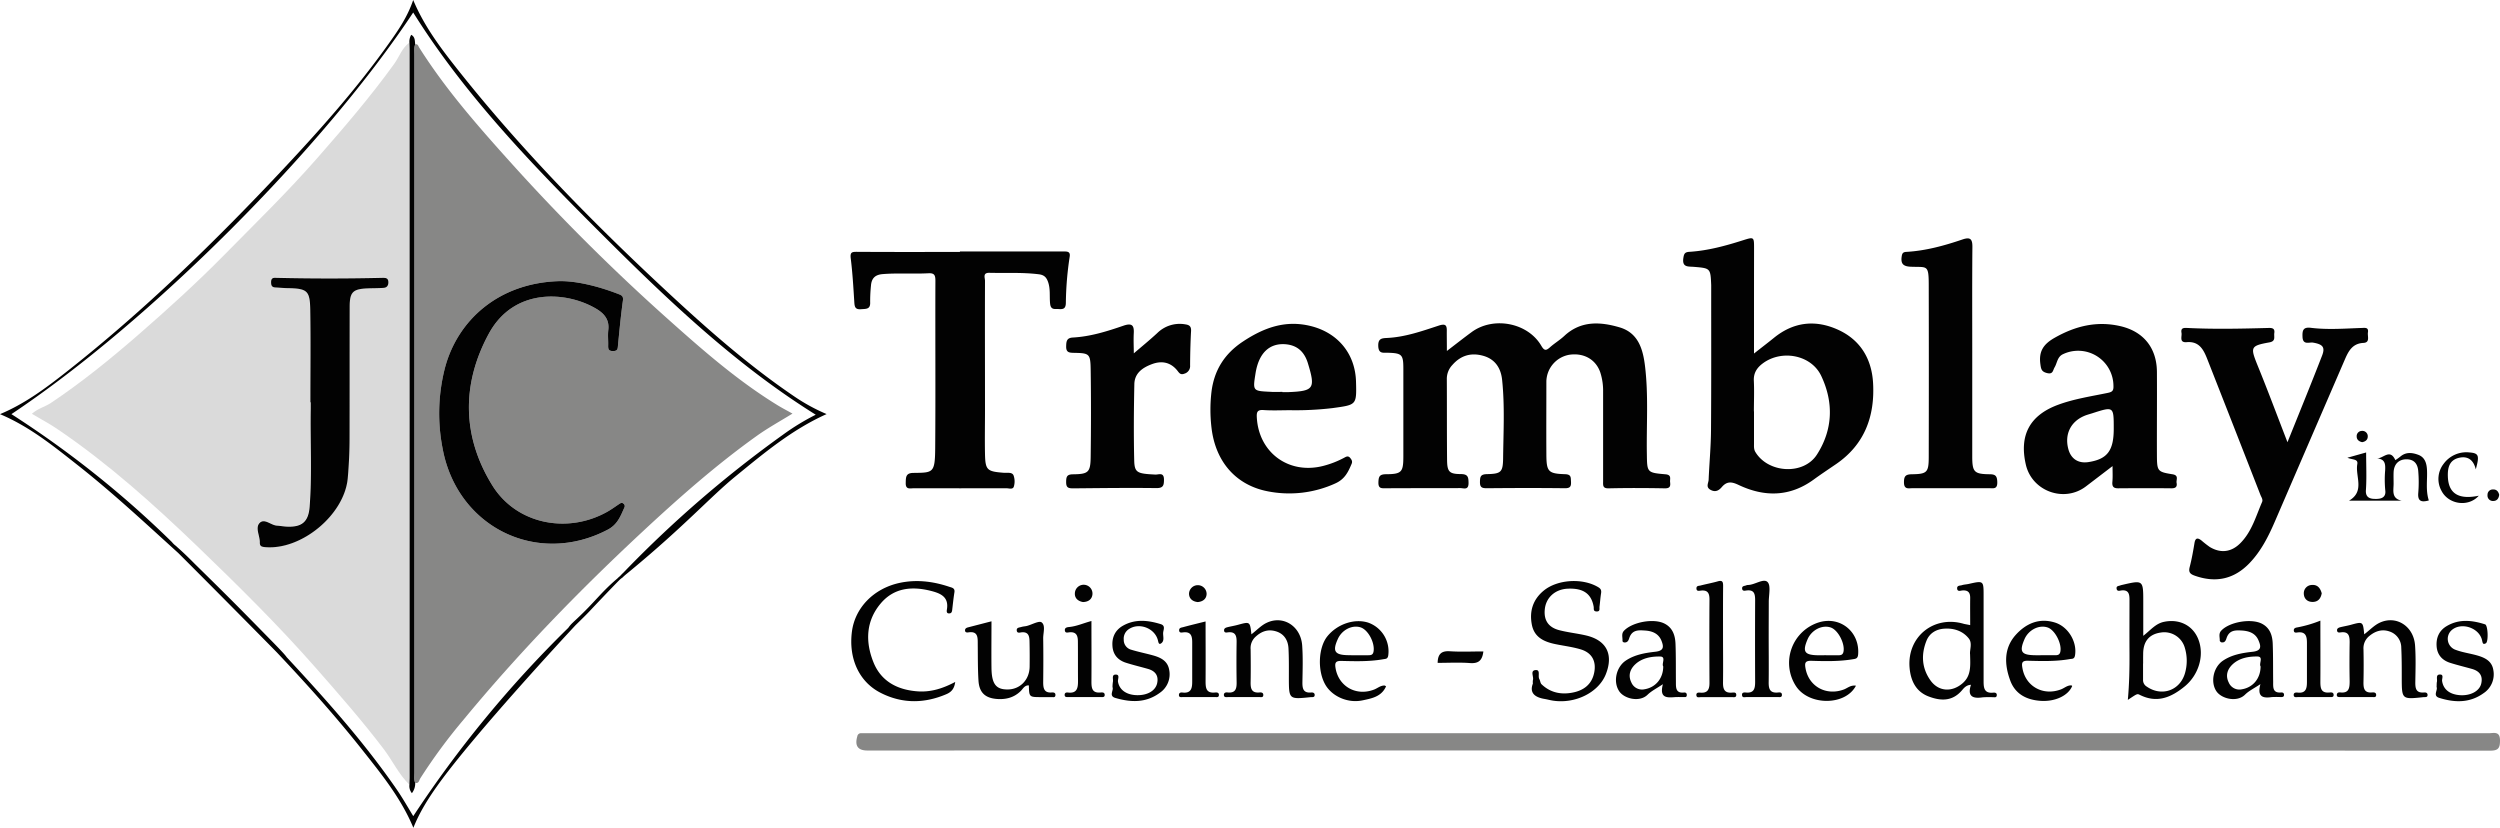 <svg xmlns="http://www.w3.org/2000/svg" role="img" aria-label="JC Tremblay" viewBox="0 0 1314.14 435.13"><defs><style>.cls-1{fill:#dadada}.cls-2{fill:#878786}.cls-3{fill:#020202}</style></defs><g data-name="Layer 2"><g data-name="Layer 1"><path d="M215.21 412.48c-5.63-5.47-8.89-12.65-13.58-18.82-11.26-14.81-23.5-28.76-35.77-42.73-19.7-22.41-40.92-43.33-62.38-64C80.63 265 57 243.79 30.7 225.9c-4.36-3-9-5.45-13.95-8.38 3-2.75 6.86-3.64 10-5.71C43 200.93 58.22 188.59 73 175.72c15.3-13.32 30.33-26.95 44.55-41.38 16.68-16.93 33.72-33.52 49.4-51.44 14-16 27.84-32.08 40.27-49.34 2.68-3.71 4.07-8.36 8-11.18 0 1.33.11 2.66.11 4v382.11c-.01 1.33-.08 2.66-.12 3.99Zm-52.06-201.06h.08v3.5c-.29 17.14.75 34.31-.59 51.43-.62 8-4.21 10.79-12.2 10.36-1.66-.09-3.31-.41-5-.51-3.18-.2-6.65-4.11-9.18-1.28-2.25 2.52.27 6.65.2 10.08 0 2 .89 2.32 2.7 2.49 19.18 1.76 41.9-17.05 43.55-36.36.59-7 .9-14 .94-20.94.11-23 0-46 .06-69 0-7.75 1.63-9.36 9.31-9.7 2.83-.13 5.66-.08 8.48-.27 1.71-.12 2.59-1.09 2.55-3 0-2.19-1.31-2.31-3-2.28q-28 .66-56 0c-1.48 0-2.59.16-2.64 2 0 1.71.25 3 2.29 3.06s4.31.3 6.47.35c10.24.23 11.65 1.28 11.81 11.5.36 16.25.17 32.41.17 48.57Z" class="cls-1"/><path d="M882.2 385.42h425.94c2.7 0 6.06-1.3 6 3.93 0 4.16-1.16 5.25-5.32 5.25q-426.43-.15-852.89-.09c-5 0-6.74-2.51-5.27-7.49a1.91 1.91 0 0 1 2.09-1.6h4.5ZM218.26 23.34c1.42-.4 1.6.88 2.07 1.62 13.57 21.49 30.22 40.56 47.14 59.38a1068.36 1068.36 0 0 0 81.25 81.25c19 17 38 33.89 59.85 47.32 2.38 1.47 4.87 2.76 8 4.5-6.58 4.06-12.92 7.53-18.78 11.73-21.32 15.24-40.93 32.54-60.07 50.35-33.33 31-65 63.62-94 98.76a288.57 288.57 0 0 0-22.81 30.93c-.61 1-.7 2.76-2.63 2.36-.85-1.74-.46-3.61-.46-5.41V28.76c-.02-1.76-.39-3.67.44-5.42Zm75.48 124.45c-31.73 1-53.18 20.54-59.82 45.53a95.81 95.81 0 0 0-1.22 42.55c7.7 41.44 49.93 62 86.84 42.51 5.06-2.68 6.59-7 8.63-11.49a1.61 1.61 0 0 0-.45-2.16c-.79-.69-1.5-.28-2.23.21-2.07 1.39-4.1 2.86-6.26 4.08-21.09 11.86-47.89 6.46-60.46-13.92-15.94-25.82-16.15-53.37-1.76-79.78 13.23-24.26 40.89-22.37 56.58-12.89 4.12 2.48 6.8 5.72 6.18 11-.32 2.63 0 5.33-.07 8-.05 1.87.15 3.16 2.61 3.14s2.39-1.5 2.56-3.25c.76-7.77 1.5-15.56 2.57-23.29.28-2-.41-2.68-1.94-3.28-11.26-4.43-22.83-7.17-31.76-6.96Z" class="cls-2"/><path d="M760.56 184.49c4.9-3.75 8.9-6.9 13-9.91 11.42-8.41 29.54-5 36.65 7.2 1.64 2.8 2.59 2.52 4.62.71 2.35-2.09 5.12-3.73 7.42-5.88 8.68-8.1 18.84-7.53 29-4.56 9.8 2.84 12.33 11.26 13.43 20.16 1.91 15.44.74 31 1 46.43.14 9.64 0 9.84 9.72 10.67 3.49.29 2.29 2.4 2.5 4.12.25 2.08 0 3.32-2.81 3.27-9.82-.19-19.66-.23-29.48 0-3.2.08-2.94-1.55-2.93-3.64v-47a31.3 31.3 0 0 0-1.49-10.33c-2.37-6.84-8.7-10.38-16.33-9.24a14.56 14.56 0 0 0-12 13.86c0 12.83-.08 25.65 0 38.48.05 9.07.92 10.15 9.79 10.43 3.42.1 3 1.8 3.16 4 .11 2.48-.47 3.41-3.26 3.38-13.65-.17-27.32-.13-41 0-2.43 0-3.63-.37-3.6-3.2s.26-4.13 3.65-4.21c7.45-.17 8.44-1 8.52-8.47.16-13.65.91-27.33-.51-40.95-.61-6.21-3.61-11.04-10.05-12.81s-11.81-.1-16.18 4.92a10.54 10.54 0 0 0-2.85 7.23c.08 14.16 0 28.32.13 42.48.06 6.29 1.06 7.53 7.18 7.57 3.81 0 4.08 1.58 4.11 4.71 0 3.93-2.52 2.66-4.38 2.66-13 .06-26 0-39 .09-2.31 0-4.09.3-4-3.13.09-3 .58-4.23 4-4.25 8.25-.05 9.1-1.13 9.11-9.35v-46c0-7.58-.7-8.28-8.19-8.51-2.37-.08-4.83.69-5-3.48s2.05-4.15 4.81-4.3c9.36-.48 18.14-3.58 26.9-6.46 3.83-1.26 4.4-.12 4.31 3.13-.02 3.01.05 6 .05 10.18ZM922 185.84c4-3.17 7.32-5.68 10.52-8.28 10.35-8.4 21.8-9.62 33.66-4.23s17.74 15.48 18.42 28.14c.94 17.3-4.42 32.12-19.32 42.39-4 2.74-8 5.38-11.88 8.21-12.63 9.21-26 9.26-39.57 2.81-3.5-1.66-6-2-8.68 1.07-1.54 1.82-3.35 3-6 1.54s-1.08-3.52-1-5.27c.36-8.65 1.18-17.28 1.25-25.93.18-24.8.09-49.61.1-74.41v-2c-.37-8.88-.37-8.89-9.17-9.61-2.92-.24-6.21.36-5.47-4.61.33-2.23.75-3.13 3.12-3.28 9.68-.6 19-3.14 28.17-6.06 5.84-1.85 5.88-1.8 5.88 4.09-.03 18.12-.03 36.23-.03 55.43Zm0 30.4v17c0 1.46-.14 2.89.71 4.33 6.7 11.21 25.35 12.32 32.37 1.38 8.43-13.13 8.84-27.42 2.27-41.33-5.26-11.14-20.83-14-30.74-6.6-3.1 2.32-4.93 5.09-4.69 9.27.25 5.28.02 10.62.02 15.95ZM504.6 132.19H559c1.9 0 3.8-.09 3.27 2.85a173 173 0 0 0-2 24.36c-.1 2.89-1.42 3.23-3.7 3.06-2-.15-4.2.67-4.57-2.82-.4-3.78.24-7.62-1.06-11.37-.88-2.54-2.12-3.74-4.85-4.09-8.64-1.08-17.3-.56-26-.77-3.65-.08-2.32 2.58-2.32 4.19-.08 22.66 0 45.31 0 68 0 7.66-.15 15.33 0 23 .18 8.55 1.07 9.25 10 9.93 1.74.13 4.21-.47 5 1.34a9.41 9.41 0 0 1 .18 5.85c-.5 1.76-2.6.93-4 .93q-24.24.06-48.47 0c-2 0-4.49.93-4.38-2.82.08-2.89-.05-5.18 3.94-5.24 10.48-.14 11.44.16 11.55-13 .23-29.31 0-58.63.11-87.94 0-2.88-.44-4.21-3.75-4-8 .42-16-.22-24 .44-4.19.34-5.91 2.44-6.14 6.3a77.57 77.57 0 0 0-.4 8.47c.18 3.83-2.18 3.47-4.8 3.68-3.19.26-3.39-1.4-3.54-3.82-.49-7.64-.92-15.3-1.87-22.89-.41-3.29.63-3.47 3.37-3.45 18 .12 36 .06 54 .06ZM1202.43 232.45c6.35-15.82 12.42-30.62 18.19-45.53 1.75-4.5.27-5.95-4.75-6.82-2-.34-5.35 1.46-5.54-3-.14-3.38.25-5.29 4.42-4.78 8.92 1.1 17.88.37 26.83.07 1.65-.05 3.56-.39 3.14 2.33-.32 2.07 1.25 5.34-2.36 5.53-5.54.27-7.71 4-9.55 8.2q-18.54 42.9-37.06 85.8c-3.38 7.81-7.2 15.38-13.16 21.63-8.08 8.49-17.63 10.66-28.71 6.8-2.46-.85-3.6-1.72-2.87-4.56 1.08-4.17 1.84-8.43 2.54-12.69.48-2.9 1.8-2.76 3.67-1.32a53.34 53.34 0 0 0 4.31 3.38c5.64 3.44 11.25 2.81 15.93-1.78 6.16-6.05 8.33-14.25 11.62-21.83.57-1.33-.41-2.55-.86-3.72q-13.9-35.67-27.91-71.3c-1.94-4.93-4.18-9.56-10.86-9-4.1.33-2.38-3-2.73-4.92-.45-2.49 1-2.64 2.94-2.55 14.32.72 28.64.39 42.95 0 2.05-.05 3.24.39 2.89 2.73-.28 1.92.94 4.22-2.57 4.85-10 1.8-10.07 2.51-6.26 12 5.33 13.03 10.23 26.22 15.76 40.48ZM1110.47 245c-4.88 3.73-9.43 7.22-14 10.69-11.43 8.7-28.38 2.54-31.58-11.48-3.55-15.48 2.07-25.94 17-31.45 8.45-3.12 17.36-4.42 26.13-6.25 2.27-.47 3-1.14 2.93-3.49a18.56 18.56 0 0 0-26.55-16.83c-3 1.41-3 4.59-4.39 6.91-.94 1.55-.77 3.84-4 3-2.87-.73-3.12-2.07-3.47-4.67-.94-6.84 1.68-10.63 7.73-14 10.8-6.08 21.82-8.76 34-6.06 12.41 2.76 19.45 11.45 19.53 24.15.09 14.64-.06 29.28 0 43.92.06 8.24.33 8.61 8.2 9.87 3.5.57 1.84 2.88 2.14 4.5.4 2.09-.52 2.9-2.76 2.87-9.32-.1-18.64-.08-28 0-2.46 0-3.18-1-3-3.3.25-2.59.09-5.19.09-8.38Zm.63-19.65c0-11.75 0-11.75-11.21-8.14-1.42.46-2.88.82-4.25 1.4-7.29 3.09-10.48 9.81-8.39 17.52 1.39 5.11 5.26 7.59 10.55 6.77 9.93-1.54 13.3-5.99 13.3-17.55ZM678.22 215.63c-4.66 0-9.33.25-14-.08-3.41-.24-3.73 1.17-3.56 4 1.06 18.43 16.83 30 34.89 25.36a49.29 49.29 0 0 0 11.11-4.34c1-.54 2-1.13 3.06.13.79.95 1.32 1.82.77 3.12-1.8 4.25-3.55 8-8.46 10.24a58.33 58.33 0 0 1-35.55 4.22c-16.76-3.2-27.66-15.58-29.68-33.7a80.65 80.65 0 0 1 0-18.44c1.37-11.38 6.77-20.11 16.49-26.56 11-7.29 22.28-11.49 35.64-8.21 14.31 3.52 23.48 14.55 23.87 29.31.32 12.24.31 12.1-12.18 13.82a164.6 164.6 0 0 1-22.4 1.13ZM674.1 206v.13h3c13.59-.55 14.47-1.83 10.41-15.16-1.89-6.18-5.68-9.43-11.59-10-8.65-.75-14.27 4.64-15.95 15.31-1.46 9.22-1.46 9.24 7.69 9.67 2.13.17 4.34.05 6.44.05ZM1036.72 185.77v54c0 8.3.92 9.41 9 9.52 3.16 0 4.07.82 4.16 4.11.12 3.94-2.12 3.22-4.39 3.22h-40c-2.2 0-4.66.87-4.66-3.11 0-3.27.9-4.16 4.16-4.21 8-.12 8.84-1 8.86-9.05q.1-45 0-90c0-11.5-.7-9.64-9.51-10.05-3.9-.18-5.25-1.54-4.72-5.31.22-1.56.59-2.38 2.35-2.48 10.2-.57 20-3.26 29.58-6.52 4.08-1.39 5.28-.35 5.25 3.9-.17 18.65-.08 37.32-.08 55.98ZM596 185.74c4.11-3.53 8.38-7 12.39-10.72a16.8 16.8 0 0 1 14.61-4.53c2.12.3 3.22 1 3.09 3.51-.33 6-.47 12-.51 18a4.14 4.14 0 0 1-3 4.42c-2.24.89-2.85-.62-3.91-1.87-3.57-4.24-8.14-5-13.1-3.16s-9.16 4.75-9.29 10.49c-.29 13.31-.38 26.63-.08 39.94.16 6.69 1.44 7.16 11.13 7.64 1.71.09 4.48-1.42 4.52 2.58 0 3.22-.4 4.58-4.17 4.53-14.49-.19-29 0-43.47.14-2.64 0-3.82-.33-3.78-3.39 0-2.88.52-4 3.76-4 7.95-.1 9-1.11 9.13-9 .2-15.32.23-30.65 0-46-.13-8.41-.63-8.7-8.88-8.85-2.51-.05-4.07-.25-4-3.43.06-2.68.3-4.45 3.55-4.62 9.2-.5 17.94-3.25 26.56-6.22 4.58-1.57 5.69-.14 5.41 4.19-.17 3.78.04 7.61.04 10.35ZM1118.51 367.9c.79-8.79.91-16.73.87-24.67-.06-9.33 0-18.66 0-28 0-3-.48-5.35-4.38-4.84-.8.11-2.14.61-2.39-.91s1.07-1.4 1.93-1.75a7.44 7.44 0 0 1 1-.28c11.08-2.57 11.08-2.57 11.08 9v17.78c3.87-3 6.43-6.41 10.87-7.35 8-1.7 15.28 1.81 18.14 9.35 3.27 8.61-.09 18.74-7.24 24.59s-14.63 9-23.7 4.39c-1.34-.65-1.45-.43-6.18 2.69Zm8-19.15v8.5a4 4 0 0 0 2 3.7c7.75 5.34 17.31 2.09 20-6.95a23.58 23.58 0 0 0 0-13.32 11.22 11.22 0 0 0-12.62-8.19c-6.17.86-9.31 4.65-9.32 11.27-.03 1.66-.03 3.33-.02 4.99ZM502.11 358.47c-.45 3.5-1.95 5.27-4.63 6.42-11.68 5-23.31 5.06-34.63-.73S446 346.11 447.82 332c1.63-12.51 11.35-22.51 24.76-25.53 9-2 17.83-.91 26.47 2 1.3.43 3 .62 2.65 2.86-.5 3.11-.82 6.26-1.19 9.4-.11.9-.39 1.62-1.4 1.71-1.57.15-1.53-1.06-1.37-2 1.18-6.82-3.53-8.62-8.57-9.88-9.79-2.46-19.14-1.61-26.07 6.47-7.93 9.25-8.31 20.2-4 31 4 10.09 12.57 14.59 23.17 15.38 6.96.52 13.33-1.48 19.84-4.94ZM1035.64 328.61c0-4.91-.06-9.54 0-14.16.06-2.94-1.08-4.32-4.15-4.07-.93.08-2.62.81-2.71-1.08-.09-1.65 1.6-1.39 2.59-1.72s2.29-.37 3.42-.62c7.9-1.78 7.9-1.78 7.9 6.14v45c0 3.55.35 6.44 5 6 1-.1 2.11.07 1.91 1.52-.16 1.2-1.21.86-1.95.88a45.62 45.62 0 0 0-5.49.06c-5.18.79-8.12-.48-6.11-6.59-2.47.11-3.71 1.71-4.75 2.92-5.13 6-11.42 5.59-17.73 3.12-6.59-2.59-9.23-8.38-9.79-15.05-1.36-16.35 12.89-27.72 28.63-23 .94.2 1.9.35 3.23.65Zm-.06 15.3c-.3-2.15 1.32-5.77-.65-8.26-3.11-3.95-7.78-5.53-12.87-5.19-4.3.28-7.79 2.36-9.39 6.34-2.88 7.2-2.51 14.41 2.08 20.84 4.26 6 11.4 6.32 16.93 1.49 4.53-3.96 4.07-9.13 3.9-15.22ZM805.77 359.32a7.32 7.32 0 0 1 0-1.71c.65-1.82-1.66-5.09 1.4-5.38 2.79-.26 1.07 3.18 2 4.75.49.85.5 2.08 1.15 2.7 4.71 4.53 10.51 5.6 16.64 4.32 5.56-1.15 9.73-4.24 11-10.24s-1-10.57-7-12.4c-4.25-1.29-8.73-1.83-13.1-2.72-6-1.21-11.31-3.46-12.63-10.26-1.37-7.08.55-13.22 6.22-17.9 7.3-6 20.6-6.75 28.79-1.75 1.43.88 1.59 1.81 1.36 3.26-.37 2.29-.51 4.62-.81 6.92-.13 1 .49 2.54-1.48 2.51s-1.4-1.46-1.59-2.52c-1.22-6.87-5.55-9.85-13.71-9.45-6.65.33-11.47 4.76-12 11.07-.5 5.5 1.89 9.22 7.52 10.71 4.64 1.22 9.47 1.7 14.15 2.79 10.8 2.52 14.55 9.94 10.45 20.35-3.78 9.6-16 15.73-27.82 13.92-1.48-.23-2.93-.64-4.4-.89-5.21-.86-8-3.25-6.14-8.08ZM657.81 333.44c2.92-2.27 5.16-4.68 7.91-6 8.71-4.24 18.06 1.63 18.78 11.86.44 6.3.24 12.66.13 19-.06 3.37.22 6.12 4.64 5.71.93-.09 1.78.25 1.8 1.24 0 1.52-1.27 1.12-2.18 1.22-11.38 1.17-11.36 1.17-11.39-10.14 0-5.16.07-10.34-.2-15.49-.22-4.33-2.34-7.73-6.66-9s-7.84.16-10.94 3.16a8 8 0 0 0-2.3 6.34c.07 5.66.1 11.33 0 17-.07 3.38.3 6.09 4.7 5.65 1.07-.1 2.09.16 1.95 1.54-.13 1.21-1.22.9-2 .9h-16.49c-.92 0-2.22.32-2.22-1.19 0-1 .85-1.37 1.78-1.26 4.74.57 5-2.42 4.91-5.94q-.16-10.24 0-20.49c.05-3.3-.56-5.66-4.64-5.14-.71.09-1.81.33-1.94-.91s.94-1.61 1.91-1.84c1.77-.44 3.58-.72 5.34-1.21 6.38-1.74 6.37-1.77 7.11 4.99ZM1242.77 333.44c2.93-2.26 5.17-4.66 7.92-6 8.69-4.26 18.07 1.59 18.8 11.81.45 6.31.24 12.66.14 19-.05 3.34.15 6.15 4.6 5.75.92-.09 1.78.2 1.83 1.2.07 1.55-1.23 1.16-2.14 1.26-11.41 1.22-11.39 1.22-11.42-10.11 0-5.32 0-10.66-.26-16a8.93 8.93 0 0 0-6.09-8.38c-3.93-1.41-7.52-.29-10.69 2.33a8.23 8.23 0 0 0-3.08 7q.18 8.51 0 17c-.07 3.34.24 6.11 4.66 5.68 1-.1 2.11.11 2 1.51-.1 1.2-1.18.93-1.93.93h-17c-.83 0-1.8 0-1.75-1.15 0-1 .81-1.41 1.75-1.3 4.67.55 5-2.33 5-5.9-.13-6.83-.11-13.66 0-20.49 0-3.26-.48-5.7-4.61-5.18-.71.09-1.8.34-2-.87s.88-1.64 1.86-1.87c1.77-.43 3.58-.73 5.34-1.21 6.41-1.76 6.4-1.78 7.07 4.99ZM521.18 326.59c0 8.38-.1 16.51 0 24.64.13 8.41 2.44 11.28 8.65 11.19 6.46-.1 11.31-5.13 11.4-11.95q.09-6.74-.06-13.49c-.07-2.69-.64-5-4.29-4.58-.82.11-2.21.58-2.41-.89-.23-1.7 1.37-1.61 2.38-1.93s2-.31 2.94-.56c2.67-.69 6.42-2.88 7.75-1.86 2.17 1.66.77 5.54.82 8.47.12 7.66.09 15.32 0 23 0 3.17.47 5.7 4.52 5.37 1.11-.09 2.07.18 1.9 1.57-.15 1.23-1.23.85-2 .87-1.83.06-3.66 0-5.49 0-6.3 0-6.3 0-6.46-6.15-2.22-.18-3.08 1.78-4.27 2.95-3.49 3.42-7.67 4.5-12.34 4.19-6.29-.43-9.47-3.31-9.87-9.64s-.31-13-.39-19.47c0-3.31.08-6.66-4.89-5.91-.75.11-1.79.13-1.79-1.08 0-1 .8-1.35 1.64-1.57ZM728.59 360.77c-2.38 5.46-7.54 6.35-12.38 7.38-7.64 1.62-15.86-2-19.47-8.12-4.3-7.32-3.8-19.59 1-25.56C703 328 712 325 719.18 327.28a16 16 0 0 1 10.56 17.27c-.33 2-1.43 1.74-2.72 2-7.26 1.27-14.58 1.05-21.88.87-3-.07-3.56.9-3.11 3.69 1.56 9.71 10.83 15 20.27 11.37 1.84-.7 3.37-2.18 5.49-2.13.15-.04.29.12.8.42Zm-15.94-16.34h6.49c1.38 0 2.54-.07 2.87-1.93.8-4.58-2.83-11.49-6.87-12.74-4.42-1.37-9.67 1.31-11.84 6-3 6.54-1.77 8.53 5.36 8.64 1.34.05 2.66.03 3.99.03ZM975.59 360.44c-5.54 10.67-24.85 10.57-31.55.18a22.32 22.32 0 0 1 12.2-33.51c11.21-3.32 21.36 5.09 20.51 16.78-.18 2.41-1.29 2.4-3.07 2.69-7.1 1.15-14.25 1-21.38.78-3.53-.13-3.71 1.23-3.21 4 1.7 9.47 10.81 14.52 20.06 11.1 1.96-.68 3.59-2.46 6.44-2.02Zm-15.67-16h6.49c1.25 0 2.21-.22 2.59-1.7 1-4.16-2.71-11.55-6.65-12.89-4.53-1.54-10.06 1.27-12.18 6.19-2.79 6.48-1.68 8.25 5.26 8.4 1.5.01 3-.01 4.49-.02ZM1089.27 360.58c-2 5-8.87 8.34-16.57 7.83-7.29-.49-13.34-3.46-16-10.68-3.08-8.35-3.47-16.91 2.88-24 5.38-5.95 12.29-9.09 20.64-6.48 7 2.2 11.74 10.23 10.51 17.31-.36 2-1.52 1.68-2.78 1.9-7.25 1.28-14.58 1.05-21.87.87-3.16-.09-3.48 1.05-3 3.74 1.58 9.71 10.88 14.91 20.31 11.3 1.83-.69 3.35-2.22 5.49-2.09.12.06.24.21.39.3Zm-15.35-16.16h6.48c1.24 0 2.22-.2 2.6-1.69 1-4.15-2.71-11.55-6.64-12.89-4.53-1.55-10.06 1.25-12.18 6.17-2.8 6.49-1.7 8.26 5.24 8.41 1.5.04 3 .01 4.5 0ZM874.11 359.65c-3.28 2.21-6 3.53-8.07 5.55-4.27 4.17-12.48 2.05-15-2-3.15-4.9-1.48-12.56 3.55-15.94 4.72-3.17 10.24-4.07 15.62-4.68 4.56-.51 4.32-2.74 3.19-5.67-1.51-3.91-4.89-5.24-8.77-5.47-3.18-.2-6.41-.45-8 3.42-.45 1.11-.65 2.72-2.38 2.85-.75.06-1.43-.24-1.38-1 .1-1.75-.71-3.6.83-5.2 4.33-4.5 15.41-6.58 21.11-3.79 4.46 2.19 5.77 6.32 5.93 10.8.25 6.66.15 13.32.21 20 0 2.91-.13 6 4.28 5.5 1-.09 1.54.46 1.43 1.51s-.81.89-1.45.9c-1.5 0-3-.07-4.5 0-4.29.33-8.6.75-6.6-6.78Zm.18-9.34c-1-1.43 1.71-5.17-1.67-5.21-4.54-.07-9.42.75-13 4.07-2.7 2.51-3.92 5.83-2.11 9.51a6.08 6.08 0 0 0 6.94 3.64c5.86-.97 9.83-5.71 9.84-12.01ZM1188.21 359.61c-3.31 2.21-6.06 3.51-8.09 5.53-4.27 4.23-12.44 2.17-15.08-1.82-3.2-4.82-1.57-12.57 3.43-16 4.69-3.19 10.22-4.12 15.6-4.71 5-.54 4.38-3.07 3.1-6.05-1.65-3.85-5.13-4.94-9-5.14-3.06-.15-6-.19-7.53 3.36-.52 1.23-.7 3.15-2.81 2.9-.36 0-1-.6-1-.9.07-1.76-.72-3.63.74-5.23 4.25-4.65 15.86-6.65 21.52-3.64 4.21 2.24 5.42 6.22 5.58 10.5.26 6.65.14 13.32.23 20 0 2.83-.31 6 4.17 5.59.93-.08 1.64.34 1.54 1.42s-1.1 1-1.86 1a45 45 0 0 0-4.5 0c-4.48.65-7.94.16-6.04-6.81Zm.08-9.3c-1-1.43 1.71-5.17-1.67-5.22-4.54-.06-9.42.76-13 4.08-2.7 2.51-3.92 5.83-2.11 9.51a6.09 6.09 0 0 0 7 3.64c5.8-.97 9.77-5.71 9.78-12.01ZM584.8 361.2a17.85 17.85 0 0 1 .2-2.73c.34-1.41-.91-4 1.67-3.87 2.12.11.82 2.42 1 3.71.72 4.28 4.38 7 10 7.11s9.81-2.41 10.62-6.39-1.11-6.34-4.83-7.41-7.69-2-11.48-3.21c-4.21-1.3-6.84-4.16-7.2-8.61-.39-4.69 1.36-8.56 5.55-10.92 6.42-3.61 13.11-2.86 19.79-.81 2.72.84 1.35 3.08 1.29 4.64-.09 1.87.83 4.23-1.11 5.51-1.17.78-1.37-.55-1.62-1.59-1.58-6.42-9.87-9.59-15.32-5.91a6 6 0 0 0-2.65 5.59 5.29 5.29 0 0 0 3.92 5.22c3.64 1.11 7.39 1.87 11.07 2.87 4.14 1.12 8 2.79 8.87 7.61a11.81 11.81 0 0 1-5 12.24c-7.26 5.31-15.2 5-23.33 2.61-3.57-1.08-.69-3.99-1.44-5.66ZM1280.81 361.12c.07-1.14 0-2 .19-2.8.24-1.35-.69-3.59 1.34-3.75 2.53-.19 1.18 2.19 1.36 3.39.64 4.34 3.85 7 9.18 7.45 5.58.45 10.38-2 11.38-6 1-4.21-.9-6.67-4.88-7.79s-7.7-2-11.49-3.21c-4.19-1.34-6.77-4.27-7.07-8.72s1.3-8.2 5.29-10.57c6.55-3.89 13.38-3.1 20.2-.92 1.51.49 1.85 9.14.39 9.95-1.68.93-1.68-.38-2-1.63-1.48-6.5-10.77-9.62-15.84-5.39a6.11 6.11 0 0 0 1.95 10.46c3.54 1.34 7.39 1.85 11.06 2.87 4.13 1.16 8 2.87 8.76 7.73a11.88 11.88 0 0 1-5.13 12.19c-7.29 5.25-15.25 5-23.34 2.45-3.52-1.13-.57-4.08-1.35-5.71ZM929.72 334.44c0 8 .1 16 0 23.95-.07 3.47.46 6 4.75 5.64.91-.07 2.19-.3 2.21 1.21s-1.29 1.17-2.17 1.18h-16.46c-.86 0-2.2.51-2.34-1s1.1-1.47 2.06-1.39c4.33.41 4.84-2.21 4.83-5.63q-.1-21.47 0-42.91c0-3.34-.51-5.62-4.59-5.09-.83.11-2.17.48-2.25-1.08-.07-1.41 1.28-1.25 2.11-1.61a2.72 2.72 0 0 1 1-.21c3.64-.08 8.12-3.62 10.23-1.57 1.88 1.82.64 6.91.67 10.55-.01 5.99-.05 11.97-.05 17.96ZM905.72 334c0 8.15.1 16.3 0 24.44-.07 3.49.49 6 4.77 5.63.9-.07 2.19-.28 2.19 1.22s-1.31 1.16-2.18 1.17h-16.47c-.86 0-2.2.49-2.32-1s1.12-1.45 2.07-1.37c3.87.35 4.84-1.74 4.82-5.15-.07-14.64-.1-29.27 0-43.9 0-3.4-1.07-5-4.62-4.58-.83.1-2.17.48-2.23-1.09s1.26-1.36 2.13-1.59c3-.78 6.14-1.35 9.15-2.21 2.51-.72 2.75.48 2.74 2.5-.08 8.59-.05 17.24-.05 25.93ZM1276.72 263.06c-4.25 1.21-5.94.14-5.53-4.12a69.4 69.4 0 0 0 0-11c-.22-3.68-1.83-6.43-6.05-6.5s-6.75 2.56-6.93 6.81c-.08 2 0 4 0 6 0 3.57-1.26 7.79 4.24 8.93h-27.68c8.5-4.93 3.2-12.8 4.36-19.22.51-2.83-2.58-2.19-5.21-3.35l9.85-2.77c0 6.89.33 13.38-.12 19.83-.31 4.48 3.05 4.6 5.31 4.59 2 0 5.43-.32 4.87-4.52a59 59 0 0 1-.06-10.47c.15-3.24.09-6.1-4.55-6.31 3.42.36 7-5.5 9.91.91a29.35 29.35 0 0 0 2.58-1.83c2.91-2.51 6.15-2.19 9.38-1 3.47 1.25 4.42 4.26 4.65 7.59.35 5.37-.8 10.9.98 16.43ZM573.72 326.43c0 11 .08 21.48 0 31.95 0 3.45.42 6 4.75 5.64.94-.08 2.21-.17 2.22 1.26s-1.33 1.13-2.21 1.14h-17c-.8 0-1.79.1-1.84-1.07s.79-1.43 1.68-1.32c4.94.62 5.37-2.53 5.34-6.2-.06-6.82 0-13.64-.06-20.46 0-3-.61-5.35-4.45-5-.82.08-2.2.57-2.39-.91-.22-1.7 1.43-1.78 2.39-1.89 3.85-.39 7.3-1.99 11.57-3.14ZM1219.72 326.24c0 11.17.07 21.65 0 32.12 0 3.42.36 6.05 4.72 5.66.94-.08 2.21-.2 2.25 1.23s-1.3 1.16-2.19 1.17h-16.47c-.88 0-2.22.41-2.33-1s1.16-1.46 2.12-1.35c4.42.47 4.84-2.4 4.84-5.66v-20.46c0-3.37-.57-6.07-4.95-5.5-.7.09-1.78.34-1.94-.89-.17-1.39 1-1.63 1.91-1.78a64.11 64.11 0 0 0 12.04-3.54ZM633.72 326.67c0 10.54.08 21 0 31.42 0 3.6.31 6.41 5 5.93 1-.1 2.12 0 2 1.46-.11 1.2-1.15.94-1.9.94h-17c-.89 0-2.21.34-2.1-1.25.07-1.06 1-1.25 1.86-1.14 4.66.57 5.13-2.41 5.11-5.9v-20.46c0-3.14-.53-5.74-4.66-5.27-.86.1-2.18.44-2.22-1.11 0-1.37 1.27-1.39 2.14-1.63 3.73-1.02 7.57-1.94 11.77-2.99ZM1303 260.57c-5.54 6.23-16 4.57-19.63-2.6a12.9 12.9 0 0 1 1.13-14.15 14.77 14.77 0 0 1 13.52-6c5 .38 5.4 1.61 3.39 8.9-1.3-5.42-4.65-7.15-9.11-6-5 1.32-5.73 5.54-5.56 9.94.35 8.76 5.64 12.12 16.26 9.91ZM417.42 208.32c-22.11-15-42.26-32.42-61.85-50.46-41.22-38-80.52-77.75-115.35-121.75C231.45 25 222.94 13.72 217.2 0c-3 8.87-7.83 15.85-12.73 22.74-16.63 23.4-35.62 44.83-55.22 65.73C113.44 126.65 76 163.16 34.8 195.57 24 204.05 13 212.28 0 217.7c15.53 6.54 28.06 16.75 40.72 26.71 18.46 14.53 35.61 30.55 53 46.3 16.67 16.59 51.28 51.64 52 52.43 15.65 16.58 30.88 33.53 45 51.41 10 12.62 20.16 25.17 26.57 40.58 3.26-8.18 7.83-15.42 12.83-22.42 19.11-26.76 69.52-80.95 69.52-80.95l2.78-3 1.88-1.85c3-2.91 5.43-5.39 7-7.11 0 0 9.91-10.5 14.32-14.92a9.54 9.54 0 0 1 .72-.64c.26-.21.51-.39.75-.55s.46-.44.7-.66c.51-.47 1-.9 1.51-1.31s1.33-1.08 2.3-1.89c28.31-23.41 41.94-38.75 55-49.41 14.91-12.17 29.67-24.59 47.91-32.76a98 98 0 0 1-17.09-9.34Zm-88.68 91.61-1.23 1.27c-.21.18-.42.38-.64.61a6.39 6.39 0 0 0-.51.55l-.36.35-.27.26-.56.48c-.24.22-.46.44-.66.65l-1 .84c-8 7-11 11.66-20.26 20.32-.62.58-1.32 1.22-1.95 1.83s-.9.87-1.18 1.18a16.15 16.15 0 0 0-1.4 1.76A599.15 599.15 0 0 0 217.24 429c-2.74-4.45-5.42-9.23-8.5-13.72-17.23-25.07-37.46-47.64-58.09-69.88-.84-1.35-5.39-6-11.92-12.64-11.67-11.9-17.62-18-36.25-36.26-1-1-3.84-3.93-7.9-7.63l-1.12-1-1-.92c-.21-.15-.43-.32-.65-.51a10.46 10.46 0 0 1-1.44-1.5 523.18 523.18 0 0 0-39.85-35.3A524.84 524.84 0 0 0 6 217.69C78.69 169.25 170.09 77.84 217.2 6.57c26.75 42.76 61.5 78.9 96.95 114.34S385.71 191.12 428.8 218a123.78 123.78 0 0 0-17.23 10.52 607.4 607.4 0 0 0-82.83 71.41ZM779.74 342.43c-.57 4.95-2.75 6.44-7.08 6.11-5.6-.42-11.25-.1-16.95-.1.07-4.56 1.9-6.4 6.43-6.1 5.78.38 11.6.09 17.6.09ZM569.28 316.47c-2.44-.41-4.34-1.88-4.27-4.47a4.63 4.63 0 1 1 9.24.44c-.25 2.56-2.14 3.96-4.97 4.03ZM629.59 316.48c-2.58-.25-4.47-1.7-4.57-4.26a4.62 4.62 0 1 1 9.24 0c-.08 2.59-1.95 4.03-4.67 4.26ZM1220.43 311.86c-.46 2.62-1.8 4.41-4.48 4.54-2.92.14-4.86-1.58-4.94-4.38a4.33 4.33 0 0 1 4.34-4.53c2.96-.21 4.37 1.8 5.08 4.37ZM1241.69 232.43c-1.63-.34-2.84-1.25-2.88-2.92a2.74 2.74 0 0 1 2.68-3 2.83 2.83 0 0 1 3.13 3.07c-.05 1.65-1.29 2.57-2.93 2.85ZM1313.72 260.08c-.25 2-1.23 3.26-3.14 3.26a2.83 2.83 0 0 1-3-3.17 2.74 2.74 0 0 1 2.77-2.88c1.99-.14 2.94 1.11 3.37 2.79Z" class="cls-3"/><path d="M218.26 23.34c-.83 1.75-.46 3.61-.46 5.42v377.37c0 1.8-.39 3.67.46 5.41a8.47 8.47 0 0 1-1.74 5.4 5.88 5.88 0 0 1-1.31-4.46c0-1.33.11-2.66.11-4V26.37c0-1.34-.07-2.67-.11-4a7 7 0 0 1 .95-4.07c2.16 1.18 1.84 3.22 2.1 5.04ZM163.15 211.42c0-16.16.19-32.32-.07-48.47-.16-10.22-1.57-11.27-11.81-11.5-2.16 0-4.31-.25-6.47-.35s-2.33-1.35-2.29-3.06c.05-1.89 1.16-2.09 2.64-2q28 .66 56 0c1.66 0 2.93.09 3 2.28 0 1.9-.84 2.87-2.55 3-2.82.19-5.65.14-8.48.27-7.68.34-9.3 1.95-9.31 9.7-.05 23 0 46-.06 69 0 7-.35 14-.94 20.94-1.65 19.31-24.37 38.12-43.55 36.36-1.81-.17-2.74-.48-2.7-2.49.07-3.43-2.45-7.56-.2-10.08 2.53-2.83 6 1.08 9.18 1.28 1.66.1 3.31.42 5 .51 8 .43 11.58-2.37 12.2-10.36 1.34-17.12.3-34.29.59-51.43v-3.5ZM293.74 147.79c8.93-.21 20.5 2.53 31.76 6.94 1.53.6 2.22 1.24 1.94 3.28-1.07 7.73-1.81 15.52-2.57 23.29-.17 1.75 0 3.23-2.56 3.25s-2.66-1.27-2.61-3.14c.06-2.66-.25-5.36.07-8 .62-5.27-2.06-8.51-6.18-11-15.69-9.41-43.35-11.35-56.59 12.91-14.39 26.41-14.18 54 1.76 79.78 12.57 20.38 39.37 25.78 60.46 13.92 2.16-1.22 4.19-2.69 6.26-4.08.73-.49 1.44-.9 2.23-.21a1.61 1.61 0 0 1 .45 2.16c-2 4.46-3.57 8.81-8.63 11.49-36.91 19.48-79.14-1.07-86.84-42.51a95.81 95.81 0 0 1 1.22-42.55c6.65-24.99 28.09-44.51 59.83-45.53Z" class="cls-3"/></g></g></svg>